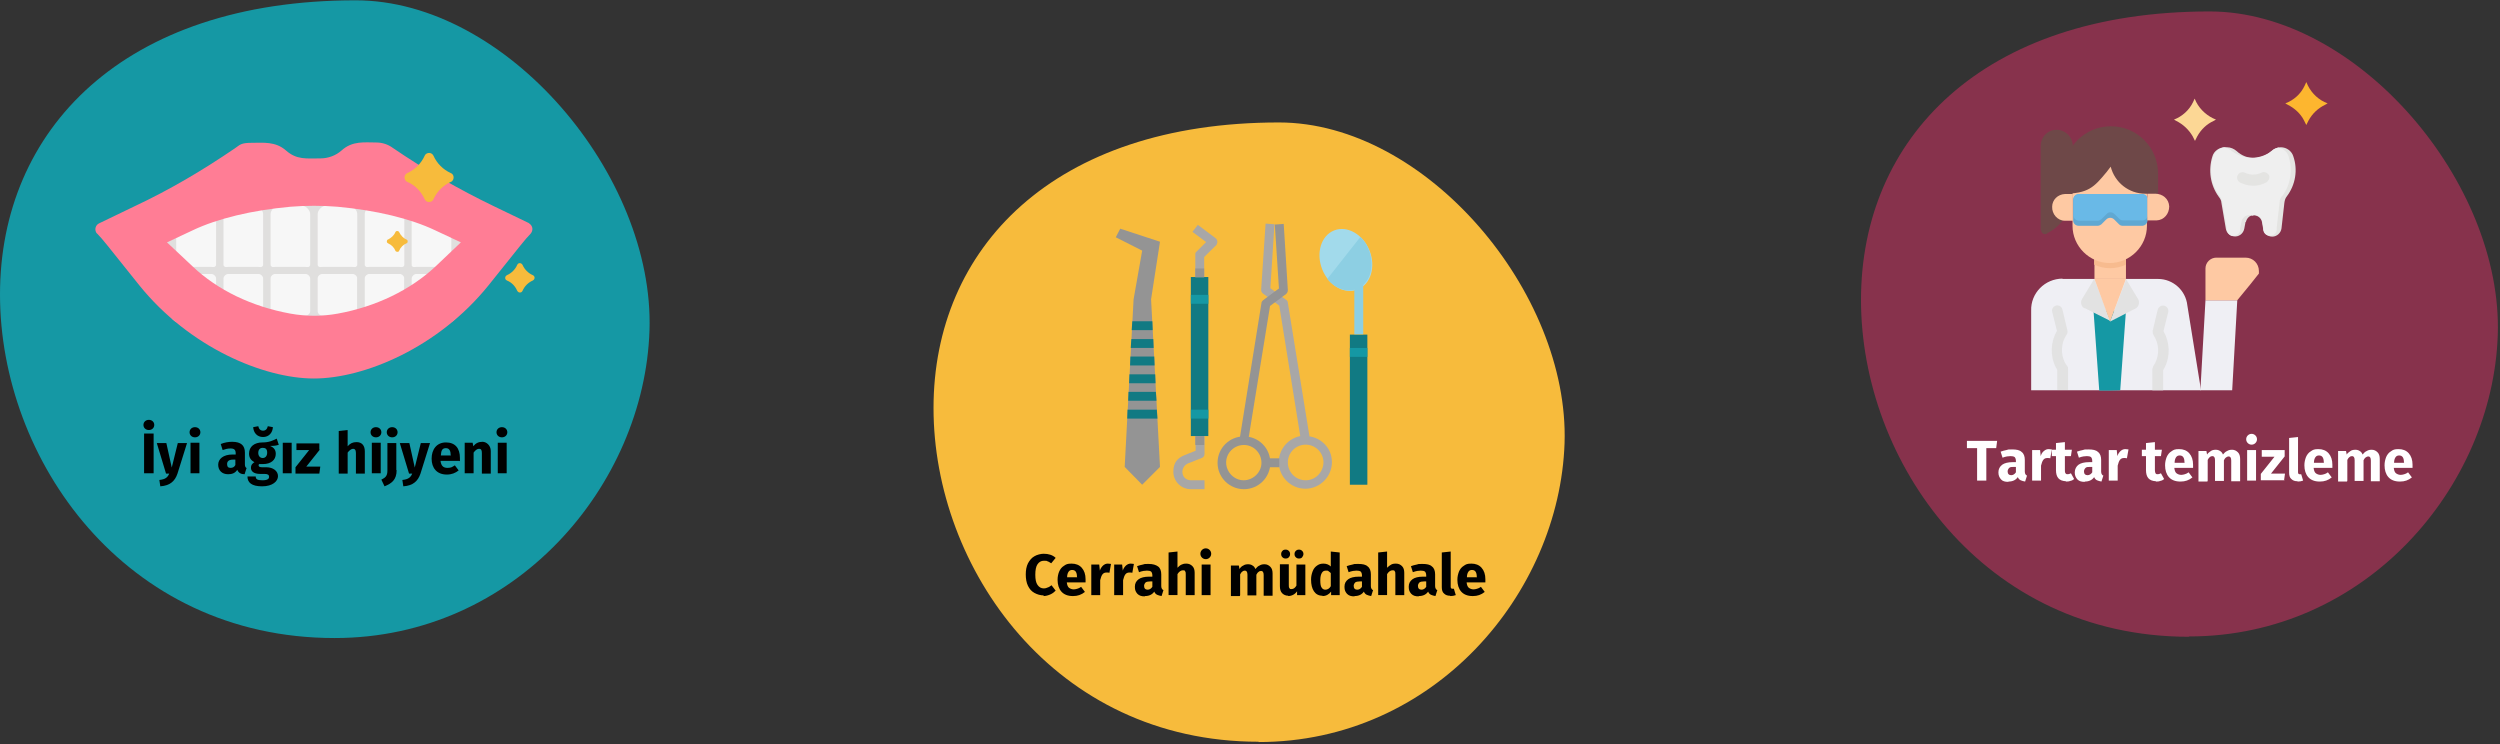 <?xml version="1.0" encoding="UTF-8"?>
<svg xmlns="http://www.w3.org/2000/svg" xmlns:xlink="http://www.w3.org/1999/xlink" id="Ebene_1" version="1.1" viewBox="0 0 786 234">
  <rect x="0" y="0" width="786" height="234" fill="#333333" stroke="none"/>
  <defs>
    <style>
      .st0 {
        fill: #fec9a3;
      }

      .st1 {
        fill: #e4e4e2;
      }

      .st2 {
        fill: #6e4848;
      }

      .st3 {
        fill: #fff;
      }

      .st4 {
        fill: #f7bb8f;
      }

      .st5 {
        fill: none;
      }

      .st6 {
        fill: #e2e2e2;
      }

      .st7 {
        fill: #a8a7a7;
      }

      .st8 {
        fill: #1598a4;
      }

      .st9 {
        fill: #fdb62f;
      }

      .st10 {
        fill: #8dcfe3;
      }

      .st11 {
        isolation: isolate;
      }

      .st12 {
        fill: #efeff4;
      }

      .st13 {
        fill: #117a83;
      }

      .st14 {
        fill: #60a8d2;
      }

      .st15 {
        fill: #efefef;
      }

      .st16 {
        fill: #a2daeb;
      }

      .st17 {
        fill: #ff7d95;
      }

      .st18 {
        fill: #fcd795;
      }

      .st19 {
        fill: #949494;
      }

      .st20 {
        fill: #f7bb3c;
      }

      .st21 {
        fill: #69b9e7;
      }

      .st22 {
        fill: #87324c;
      }

      .st23 {
        fill: #e0dfde;
      }

      .st24 {
        fill: #f7f7f7;
      }
    </style>
  </defs>
  <g id="Page-1">
    <g id="vorlage">
      <g id="zahnfleischentzueundung-behandlung-tr">
        <rect id="Rectangle" class="st5" x=".4" y=".1" width="785" height="233"></rect>
        <g id="Group">
          <path id="Oval-Copy-4" class="st20" d="M395.7,233.3c55.2,0,94.6-46.7,96.2-94,1.5-47.3-43.5-100.8-89.8-100.8-71,0-108.6,39.6-108.6,89.8s37.9,104.9,102.2,104.9Z"></path>
          <path id="Cerrahimüdahale" d="M328,187.4c.8,0,1.5-.2,2.2-.5.7-.3,1.2-.7,1.7-1.2h0l-1.3-1.7c-.4.3-.8.6-1.2.7-.4.2-.8.3-1.2.3-.9,0-1.5-.4-2-1.1s-.7-1.8-.7-3.2.2-2.6.7-3.3c.5-.7,1.1-1.1,2-1.1s.8,0,1.2.2c.4.1.7.4,1.1.6h0l1.4-1.7c-.5-.5-1.1-.8-1.7-1s-1.3-.3-2.1-.3-2.1.3-2.9.8c-.9.5-1.5,1.3-2,2.2-.5,1-.7,2.2-.7,3.5s.2,2.6.7,3.6c.5,1,1.1,1.7,2,2.2.9.5,1.9.8,3,.8ZM337.4,187.4c1.4,0,2.6-.4,3.7-1.3h0l-1.2-1.6c-.4.3-.8.5-1.2.6-.4.1-.7.2-1.1.2-.6,0-1.1-.2-1.5-.5-.4-.3-.6-.9-.7-1.7h5.9c0-.3,0-.6,0-1,0-1.5-.4-2.7-1.2-3.6s-1.9-1.3-3.2-1.3-1.7.2-2.4.7c-.7.4-1.2,1.1-1.5,1.8s-.5,1.6-.5,2.6c0,1.5.4,2.8,1.2,3.7.8.9,2,1.4,3.6,1.4ZM338.7,181.5h-3.2c0-.8.2-1.4.5-1.8s.7-.5,1.1-.5c1,0,1.5.7,1.5,2.2h0ZM345.9,187.1v-4.7c.2-.8.4-1.4.7-1.8.3-.4.7-.6,1.3-.6s.5,0,.9.1h0l.5-2.8c-.3,0-.6-.1-1-.1-.6,0-1,.2-1.5.6-.4.4-.8.9-1,1.6h0l-.2-1.9h-2.5v9.6h2.8ZM353.1,187.1v-4.7c.2-.8.4-1.4.7-1.8s.7-.6,1.3-.6.5,0,.9.1h0l.5-2.8c-.3,0-.6-.1-1-.1-.6,0-1,.2-1.5.6-.4.4-.8.9-1,1.6h0l-.2-1.9h-2.5v9.6h2.8ZM360,187.4c1.3,0,2.3-.5,2.9-1.4.2.5.5.8.9,1,.4.2.9.3,1.4.4h0l.6-1.9c-.2,0-.4-.2-.5-.4s-.2-.4-.2-.8h0v-3.7c0-1.1-.3-2-1-2.5s-1.6-.8-3-.8-1.1,0-1.8.2c-.6.1-1.2.3-1.8.5h0l.6,1.9c.5-.2.9-.3,1.4-.4.4,0,.8-.1,1.1-.1.6,0,1,.1,1.3.3.2.2.4.6.4,1.2h0v.4h-1c-1.5,0-2.6.3-3.3.8-.8.6-1.2,1.3-1.2,2.4s.3,1.6.8,2.2c.6.6,1.3.8,2.3.8ZM360.8,185.4c-.3,0-.6-.1-.8-.3-.2-.2-.3-.5-.3-.9s.2-.8.5-1.1c.3-.2.8-.3,1.4-.3h.7v1.7c-.4.6-.9.9-1.5.9ZM370.2,187.1v-6.6c.5-.8,1.1-1.2,1.7-1.2s.5,0,.7.3.2.5.2,1h0v6.5h2.8v-7c0-.9-.2-1.6-.7-2.1-.5-.5-1.1-.8-1.9-.8s-1,.1-1.5.3-.9.6-1.3,1h0v-5.1l-2.8.3v13.4h2.8ZM379.1,175.8c.5,0,.9-.2,1.2-.5s.5-.7.5-1.2-.2-.9-.5-1.2-.7-.5-1.2-.5-.9.2-1.2.5c-.3.3-.5.7-.5,1.2s.2.9.5,1.2c.3.3.7.5,1.2.5ZM380.6,187.1v-9.6h-2.8v9.6h2.8ZM389.9,187.1v-6.5c.2-.4.4-.7.7-.9.2-.2.5-.3.8-.3.5,0,.8.4.8,1.3h0v6.5h2.8v-6.5c.2-.4.4-.7.7-.9.2-.2.5-.3.8-.3.5,0,.8.4.8,1.3h0v6.5h2.8v-7c0-.9-.2-1.6-.7-2.1-.5-.5-1.1-.8-1.8-.8s-1.1.1-1.6.4c-.5.2-.9.6-1.3,1.1-.2-.5-.5-.9-.9-1.1-.4-.3-.9-.4-1.4-.4s-1.1.1-1.5.4c-.5.2-.9.6-1.2,1.1h0l-.2-1.1h-2.5v9.6h2.8ZM404.2,175.6c.4,0,.8-.1,1-.4.3-.3.4-.6.4-1s-.1-.7-.4-1c-.3-.3-.6-.4-1-.4s-.8.1-1,.4c-.3.3-.4.6-.4,1s.1.7.4,1c.3.3.6.4,1,.4ZM408.4,175.6c.4,0,.8-.1,1-.4s.4-.6.4-1-.1-.7-.4-1-.6-.4-1-.4-.7.1-1,.4c-.3.3-.4.6-.4,1s.1.7.4,1c.3.3.6.4,1,.4ZM404.9,187.4c1.2,0,2.2-.5,2.9-1.5h0v1.2h2.6v-9.6h-2.8v6.6c-.4.7-.9,1.1-1.5,1.1s-.5,0-.7-.3c-.2-.2-.2-.5-.2-1h0v-6.5h-2.8v6.9c0,.9.2,1.7.7,2.2s1.1.8,2,.8ZM415.8,187.4c1.1,0,2-.5,2.7-1.4h0v1.1h2.7v-13.4l-2.8-.3v4.7c-.6-.6-1.4-.9-2.3-.9s-1.4.2-2,.6c-.6.4-1.1,1-1.4,1.8-.3.8-.5,1.6-.5,2.6,0,1.6.3,2.8.9,3.7.6.9,1.5,1.4,2.7,1.4ZM416.7,185.4c-.5,0-.9-.2-1.2-.7-.3-.4-.4-1.2-.4-2.3s.2-1.8.5-2.3c.3-.5.7-.7,1.3-.7s.6,0,.8.2.5.3.7.6h0v4.1c-.4.7-1,1.1-1.7,1.1ZM425.9,187.4c1.3,0,2.3-.5,2.9-1.4.2.5.5.8.9,1,.4.2.9.3,1.4.4h0l.6-1.9c-.2,0-.4-.2-.5-.4-.1-.2-.2-.4-.2-.8h0v-3.7c0-1.1-.3-2-1-2.5-.6-.6-1.6-.8-3-.8s-1.1,0-1.8.2c-.6.1-1.2.3-1.8.5h0l.6,1.9c.5-.2.9-.3,1.4-.4.4,0,.8-.1,1.1-.1.6,0,1,.1,1.3.3.2.2.4.6.4,1.2h0v.4h-1c-1.5,0-2.6.3-3.3.8-.8.6-1.2,1.3-1.2,2.4s.3,1.6.8,2.2c.6.6,1.3.8,2.3.8ZM426.7,185.4c-.3,0-.6-.1-.8-.3-.2-.2-.3-.5-.3-.9s.2-.8.5-1.1c.3-.2.8-.3,1.4-.3h.7v1.7c-.4.6-.9.9-1.5.9ZM436.1,187.1v-6.6c.5-.8,1.1-1.2,1.7-1.2s.5,0,.7.3c.2.2.2.5.2,1h0v6.5h2.8v-7c0-.9-.2-1.6-.7-2.1s-1.1-.8-1.9-.8-1.1.1-1.5.3-.9.6-1.3,1h0v-5.1l-2.8.3v13.4h2.8ZM446.1,187.4c1.3,0,2.3-.5,2.9-1.4.2.5.5.8.9,1,.4.2.9.3,1.4.4h0l.6-1.9c-.2,0-.4-.2-.5-.4-.1-.2-.2-.4-.2-.8h0v-3.7c0-1.1-.3-2-1-2.5-.6-.6-1.6-.8-3-.8s-1.1,0-1.8.2c-.6.1-1.2.3-1.8.5h0l.6,1.9c.5-.2.9-.3,1.4-.4.4,0,.8-.1,1.1-.1.6,0,1,.1,1.3.3.2.2.4.6.4,1.2h0v.4h-1c-1.5,0-2.6.3-3.3.8-.8.6-1.2,1.3-1.2,2.4s.3,1.6.8,2.2c.6.6,1.3.8,2.3.8ZM446.9,185.4c-.3,0-.6-.1-.8-.3-.2-.2-.3-.5-.3-.9s.2-.8.5-1.1c.3-.2.8-.3,1.4-.3h.7v1.7c-.4.6-.9.9-1.5.9ZM456,187.4c.6,0,1.2-.1,1.7-.3h0l-.6-2c-.1,0-.3,0-.5,0-.3,0-.5-.2-.5-.6h0v-11.1l-2.8.3v10.9c0,.9.2,1.6.7,2,.5.5,1.1.7,1.9.7ZM463.1,187.4c1.4,0,2.6-.4,3.7-1.3h0l-1.2-1.6c-.4.3-.8.5-1.2.6s-.7.2-1.1.2c-.6,0-1.1-.2-1.5-.5-.4-.3-.6-.9-.7-1.7h5.9c0-.3,0-.6,0-1,0-1.5-.4-2.7-1.2-3.6s-1.9-1.3-3.2-1.3-1.7.2-2.4.7c-.7.4-1.2,1.1-1.5,1.8-.3.8-.5,1.6-.5,2.6,0,1.5.4,2.8,1.2,3.7s2,1.4,3.6,1.4ZM464.4,181.5h-3.2c0-.8.2-1.4.5-1.8s.7-.5,1.1-.5c1,0,1.5.7,1.5,2.2h0Z"></path>
        </g>
        <g id="Group1" data-name="Group">
          <path id="Oval-Copy-4-2" class="st22" d="M688.2,200.1c55.7,0,95.5-47.1,97.1-94.8,1.6-47.7-43.9-101.7-90.6-101.7-71.6,0-109.6,40-109.6,90.7s38.3,105.9,103.1,105.9Z"></path>
          <path id="Tartartemizleme" class="st3" d="M624.5,151.1v-10.2h3.1l.3-2.3h-9.5v2.3h3.2v10.2h3ZM631.5,151.4c1.3,0,2.3-.5,2.9-1.4.2.5.5.8.9,1,.4.2.9.3,1.4.4h0l.6-1.9c-.2,0-.4-.2-.5-.4-.1-.2-.2-.4-.2-.8h0v-3.7c0-1.1-.3-2-1-2.5-.6-.6-1.6-.8-3-.8s-1.1,0-1.8.2c-.6.1-1.2.3-1.8.5h0l.6,1.9c.5-.2.9-.3,1.4-.4.4,0,.8-.1,1.1-.1.6,0,1,.1,1.3.3.2.2.4.6.4,1.2h0v.4h-1c-1.5,0-2.6.3-3.3.8-.8.6-1.2,1.4-1.2,2.4s.3,1.6.8,2.2,1.3.8,2.3.8ZM632.3,149.4c-.3,0-.6-.1-.8-.3-.2-.2-.3-.5-.3-.9s.2-.8.5-1.1.8-.3,1.4-.3h.7v1.7c-.4.6-.9.9-1.5.9ZM641.7,151.1v-4.7c.2-.8.4-1.4.7-1.8.3-.4.7-.6,1.3-.6s.5,0,.9.1h0l.5-2.8c-.3,0-.6-.1-1-.1-.6,0-1,.2-1.5.6s-.8.9-1,1.6h0l-.2-1.9h-2.5v9.6h2.8ZM649.5,151.4c.5,0,.9,0,1.4-.2.5-.1.9-.3,1.2-.6h0l-1-1.8c-.4.2-.7.3-1,.3s-.5,0-.7-.3-.2-.5-.2-1h0v-4.4h1.9l.3-2h-2.2v-2.4l-2.8.3v2.1h-1.3v2h1.3v4.4c0,2.3,1,3.4,3.1,3.5ZM655.5,151.4c1.3,0,2.3-.5,2.9-1.4.2.5.5.8.9,1,.4.2.9.3,1.4.4h0l.6-1.9c-.2,0-.4-.2-.5-.4-.1-.2-.2-.4-.2-.8h0v-3.7c0-1.1-.3-2-1-2.5-.6-.6-1.6-.8-3-.8s-1.1,0-1.8.2c-.6.1-1.2.3-1.8.5h0l.6,1.9c.5-.2.9-.3,1.4-.4.4,0,.8-.1,1.1-.1.6,0,1,.1,1.3.3.2.2.4.6.4,1.2h0v.4h-1c-1.5,0-2.6.3-3.3.8s-1.2,1.4-1.2,2.4.3,1.6.8,2.2c.6.6,1.3.8,2.3.8ZM656.3,149.4c-.3,0-.6-.1-.8-.3-.2-.2-.3-.5-.3-.9s.2-.8.5-1.1.8-.3,1.4-.3h.7v1.7c-.4.6-.9.9-1.5.9ZM665.8,151.1v-4.7c.2-.8.4-1.4.7-1.8.3-.4.7-.6,1.3-.6s.5,0,.9.1h0l.5-2.8c-.3,0-.6-.1-1-.1-.6,0-1,.2-1.5.6-.4.4-.8.9-1,1.6h0l-.2-1.9h-2.5v9.6h2.8ZM677.8,151.4c.5,0,.9,0,1.4-.2.5-.1.9-.3,1.2-.6h0l-1-1.8c-.4.2-.7.3-1,.3s-.5,0-.7-.3c-.1-.2-.2-.5-.2-1h0v-4.4h1.9l.3-2h-2.2v-2.4l-2.8.3v2.1h-1.3v2h1.3v4.4c0,2.3,1,3.4,3.1,3.5ZM685.6,151.4c1.4,0,2.6-.4,3.7-1.3h0l-1.2-1.6c-.4.3-.8.5-1.2.6-.4.1-.7.2-1.1.2-.6,0-1.1-.2-1.5-.5s-.6-.9-.7-1.7h5.9c0-.3,0-.6,0-1,0-1.5-.4-2.7-1.2-3.6-.8-.9-1.9-1.3-3.2-1.3s-1.7.2-2.4.7c-.7.4-1.2,1.1-1.5,1.8-.3.8-.5,1.6-.5,2.6,0,1.5.4,2.8,1.2,3.7.8.9,2,1.4,3.6,1.4ZM686.9,145.5h-3.2c0-.8.2-1.4.5-1.8.3-.4.7-.5,1.1-.5,1,0,1.5.7,1.5,2.2h0ZM694.1,151.1v-6.5c.2-.4.4-.7.7-.9.2-.2.5-.3.8-.3.5,0,.8.4.8,1.3h0v6.5h2.8v-6.5c.2-.4.4-.7.7-.9s.5-.3.8-.3c.5,0,.8.4.8,1.3h0v6.5h2.8v-7c0-.9-.2-1.6-.7-2.1s-1.1-.8-1.8-.8-1.1.1-1.6.4c-.5.2-.9.6-1.3,1.1-.2-.5-.5-.9-.9-1.1-.4-.3-.9-.4-1.4-.4s-1.1.1-1.5.4-.9.6-1.2,1.1h0l-.2-1.1h-2.5v9.6h2.8ZM707.9,139.8c.5,0,.9-.2,1.2-.5s.5-.7.5-1.2-.2-.9-.5-1.2-.7-.5-1.2-.5-.9.2-1.2.5c-.3.3-.5.7-.5,1.2s.2.9.5,1.2c.3.3.7.5,1.2.5ZM709.3,151.1v-9.6h-2.8v9.6h2.8ZM718.1,151.1l.3-2.2h-4.4l4.3-5.4v-2h-7.2v2.1h4l-4.3,5.4v2h7.5ZM722.4,151.4c.6,0,1.2-.1,1.7-.3h0l-.6-2c-.1,0-.3,0-.5,0-.3,0-.5-.2-.5-.6h0v-11.1l-2.8.3v10.9c0,.9.2,1.6.7,2,.5.5,1.1.7,1.9.7ZM729.4,151.4c1.4,0,2.6-.4,3.7-1.3h0l-1.2-1.6c-.4.3-.8.5-1.2.6-.4.1-.7.2-1.1.2-.6,0-1.1-.2-1.5-.5s-.6-.9-.7-1.7h5.9c0-.3,0-.6,0-1,0-1.5-.4-2.7-1.2-3.6-.8-.9-1.9-1.3-3.2-1.3s-1.7.2-2.4.7c-.7.4-1.2,1.1-1.5,1.8-.3.8-.5,1.6-.5,2.6,0,1.5.4,2.8,1.2,3.7s2,1.4,3.6,1.4ZM730.7,145.5h-3.2c0-.8.2-1.4.5-1.8s.7-.5,1.1-.5c1,0,1.5.7,1.5,2.2h0ZM738,151.1v-6.5c.2-.4.4-.7.7-.9.2-.2.5-.3.8-.3.5,0,.8.4.8,1.3h0v6.5h2.8v-6.5c.2-.4.4-.7.7-.9s.5-.3.8-.3c.5,0,.8.4.8,1.3h0v6.5h2.8v-7c0-.9-.2-1.6-.7-2.1-.5-.5-1.1-.8-1.8-.8s-1.1.1-1.6.4c-.5.2-.9.6-1.3,1.1-.2-.5-.5-.9-.9-1.1-.4-.3-.9-.4-1.4-.4s-1.1.1-1.5.4-.9.6-1.2,1.1h0l-.2-1.1h-2.5v9.6h2.8ZM754.6,151.4c1.4,0,2.6-.4,3.7-1.3h0l-1.2-1.6c-.4.3-.8.5-1.2.6-.4.1-.7.2-1.1.2-.6,0-1.1-.2-1.5-.5s-.6-.9-.7-1.7h5.9c0-.3,0-.6,0-1,0-1.5-.4-2.7-1.2-3.6-.8-.9-1.9-1.3-3.2-1.3s-1.7.2-2.4.7c-.7.4-1.2,1.1-1.5,1.8-.3.8-.5,1.6-.5,2.6,0,1.5.4,2.8,1.2,3.7.8.9,2,1.4,3.6,1.4ZM755.9,145.5h-3.2c0-.8.2-1.4.5-1.8.3-.4.7-.5,1.1-.5,1,0,1.5.7,1.5,2.2h0Z"></path>
        </g>
        <g id="Group2" data-name="Group">
          <path id="Oval-Copy-4-4" class="st8" d="M105.2,200.6c56.9,0,97.4-48.1,99-96.7C205.8,55.2,159.4.1,111.8.1,38.7.1,0,40.9,0,92.6s39,108,105.2,108Z"></path>
          <g id="_İyi-ağız-hijyeni" data-name="İyi-ağız-hijyeni">
            <g class="st11">
              <g class="st11">
                <path d="M48.5,133.6c0,.9-.7,1.6-1.7,1.6s-1.7-.7-1.7-1.6.7-1.6,1.7-1.6,1.7.7,1.7,1.6ZM48.3,148.8h-3v-12.5h3v12.5Z"></path>
                <path d="M55.8,148.9c-.8,2.4-2.4,3.8-5.4,4l-.3-2c1.9-.2,2.6-.8,3.1-2h-1l-2.9-9.6h3l1.7,7.7,1.9-7.7h2.9l-3,9.6Z"></path>
                <path d="M63,135.9c0,.9-.7,1.6-1.7,1.6s-1.7-.7-1.7-1.6.7-1.6,1.7-1.6,1.7.7,1.7,1.6ZM62.7,148.8h-2.8v-9.6h2.8v9.6Z"></path>
                <path d="M77.5,147.2l-.6,1.9c-1.1,0-1.9-.4-2.3-1.4-.7,1.1-1.7,1.4-2.9,1.4-1.9,0-3.1-1.2-3.1-3s1.6-3.2,4.5-3.2h1v-.4c0-1.1-.5-1.5-1.6-1.5s-1.5.2-2.5.5l-.6-1.9c1.2-.5,2.5-.7,3.6-.7,2.8,0,4,1.2,4,3.4v3.7c0,.7.2,1,.6,1.2ZM74,146.2v-1.7h-.7c-1.3,0-1.9.5-1.9,1.4s.4,1.2,1.1,1.2,1.2-.3,1.5-.9Z"></path>
                <path d="M87.7,139.8c-.7.3-1.5.4-2.8.4,1.2.5,1.8,1.2,1.8,2.5,0,1.9-1.5,3.2-4,3.2s-.8,0-1.1-.1c-.2.1-.3.3-.3.5s.1.6,1,.6h1.4c2.2,0,3.7,1.2,3.7,2.8s-1.7,3.2-5,3.2-4.6-1.2-4.6-3.1h2.6c0,.8.4,1.2,2.1,1.2s2.1-.5,2.1-1.1-.4-.9-1.4-.9h-1.4c-2.1,0-2.9-.9-2.9-1.9s.5-1.4,1.1-1.8c-1.2-.6-1.7-1.5-1.7-2.7,0-2.2,1.7-3.5,4.2-3.5,2.1,0,3.3-.6,4.5-1.2l.7,2.1ZM79.6,134.3l1.6-.3c.2.9.7,1.4,1.5,1.4s1.3-.5,1.5-1.4l1.6.3c-.1,1.7-1.2,3.1-3.1,3.1s-3-1.4-3.1-3.1ZM81.2,142.4c0,1,.6,1.6,1.4,1.6s1.4-.6,1.4-1.7-.5-1.5-1.4-1.5-1.4.6-1.4,1.6Z"></path>
                <path d="M91.7,148.8h-2.8v-9.6h2.8v9.6Z"></path>
                <path d="M100.6,141.3l-4.3,5.4h4.4l-.3,2.2h-7.5v-2l4.3-5.4h-4v-2.1h7.2v2Z"></path>
                <path d="M114.7,141.9v7h-2.8v-6.5c0-1-.4-1.3-.9-1.3s-1.2.5-1.7,1.2v6.6h-2.8v-13.4l2.8-.3v5.1c.8-.9,1.6-1.3,2.8-1.3,1.7,0,2.6,1.1,2.6,2.9Z"></path>
                <path d="M119.9,135.9c0,.9-.7,1.6-1.7,1.6s-1.7-.7-1.7-1.6.7-1.6,1.7-1.6,1.7.7,1.7,1.6ZM119.7,148.8h-2.8v-9.6h2.8v9.6Z"></path>
                <path d="M124.7,147.8c0,3.1-1.6,4.2-3.8,5.1l-1-2.1c1.2-.6,1.9-1.1,1.9-2.8v-8.7h2.8v8.5ZM125,135.9c0,.9-.7,1.6-1.7,1.6s-1.7-.7-1.7-1.6.7-1.6,1.7-1.6,1.7.7,1.7,1.6Z"></path>
                <path d="M132.2,148.9c-.8,2.4-2.4,3.8-5.4,4l-.3-2c1.9-.2,2.6-.8,3.1-2h-1l-2.9-9.6h3l1.7,7.7,1.9-7.7h2.9l-3,9.6Z"></path>
                <path d="M144.4,144.9h-5.9c.2,1.7,1,2.2,2.2,2.2s1.5-.3,2.3-.8l1.2,1.6c-1,.8-2.2,1.3-3.7,1.3-3.2,0-4.8-2.1-4.8-5s1.6-5.1,4.5-5.1,4.4,1.8,4.4,4.9,0,.7,0,1ZM141.7,143.1c0-1.3-.4-2.2-1.5-2.2s-1.5.6-1.6,2.3h3.2Z"></path>
                <path d="M154.3,141.9v7h-2.8v-6.5c0-1-.3-1.3-.9-1.3s-1.2.5-1.7,1.2v6.5h-2.8v-9.6h2.5l.2,1.1c.8-1,1.7-1.4,2.9-1.4s2.6,1.1,2.6,2.9Z"></path>
                <path d="M159.5,135.9c0,.9-.7,1.6-1.7,1.6s-1.7-.7-1.7-1.6.7-1.6,1.7-1.6,1.7.7,1.7,1.6ZM159.3,148.8h-2.8v-9.6h2.8v9.6Z"></path>
              </g>
            </g>
          </g>
        </g>
        <g id="Group3" data-name="Group">
          <g>
            <g>
              <path id="Path" class="st24" d="M66.3,100.5h-9.2c-1.6,0-2.8-1.3-2.8-2.8h0v-9.9c0-1.6,1.3-2.8,2.8-2.8h9.2c1.6,0,2.8,1.3,2.8,2.8h0v9.8c0,1.6-1.2,2.9-2.8,2.9h0Z"></path>
              <path id="Path1" data-name="Path" class="st24" d="M81.1,100.5h-9.2c-1.6,0-2.8-1.3-2.8-2.8h0v-9.9c0-1.5,1.3-2.8,2.8-2.8h9.2c1.6,0,2.8,1.2,2.8,2.8h0v9.8c0,1.6-1.2,2.9-2.8,2.9h0Z"></path>
              <path id="Path2" data-name="Path" class="st24" d="M95.9,100.5h-9.2c-1.6,0-2.8-1.2-2.8-2.8h0v-9.9c0-1.6,1.3-2.8,2.8-2.8h9.2c1.5,0,2.8,1.3,2.8,2.8v9.8c0,1.6-1.2,2.9-2.8,2.9h0Z"></path>
              <path id="Path3" data-name="Path" class="st24" d="M110.7,100.5h-9.2c-1.6,0-2.8-1.3-2.8-2.8h0v-9.9c0-1.6,1.3-2.8,2.8-2.8h9.2c1.6,0,2.8,1.3,2.8,2.8h0v9.8c0,1.6-1.3,2.9-2.8,2.9h0Z"></path>
              <path id="Path4" data-name="Path" class="st24" d="M125.4,100.5h-9.2c-1.6,0-2.8-1.3-2.8-2.8h0v-9.9c0-1.6,1.3-2.8,2.8-2.8h9.2c1.6,0,2.8,1.3,2.8,2.8h0v9.8c0,1.6-1.2,2.9-2.8,2.9q0,0,0,0h0Z"></path>
              <path id="Path5" data-name="Path" class="st24" d="M140.2,100.5h-9.2c-1.6,0-2.8-1.3-2.8-2.8h0v-9.9c0-1.6,1.3-2.8,2.8-2.8h9.2c1.6,0,2.8,1.3,2.8,2.8h0v9.8c0,1.6-1.2,2.9-2.8,2.9h0Z"></path>
              <path id="Path6" data-name="Path" class="st24" d="M67,85h-10.6c-1.2,0-2.1-.9-2.1-2.1h0v-15.2c0-2.3,1.9-4.2,4.2-4.2h6.4c2.3,0,4.2,1.9,4.2,4.2h0v15.3c0,1.1-.9,2-2.1,2h0Z"></path>
              <path id="Path7" data-name="Path" class="st24" d="M81.8,85h-10.6c-1.2,0-2.1-.9-2.1-2.1h0v-15.2c0-2.3,1.9-4.2,4.2-4.2h6.4c2.3,0,4.2,1.9,4.2,4.2h0v15.3c0,1.1-.9,2-2.1,2h0Z"></path>
              <path id="Path8" data-name="Path" class="st24" d="M96.6,85h-10.6c-1.2,0-2.1-.9-2.1-2.1h0v-15.2c0-2.3,1.9-4.2,4.2-4.2h6.4c2.3,0,4.2,1.9,4.2,4.2h0v15.3c0,1.1-1,2-2.1,2Z"></path>
              <path id="Path9" data-name="Path" class="st24" d="M111.4,85h-10.6c-1.2,0-2.1-.9-2.1-2.1h0v-15.2c0-2.3,1.9-4.2,4.2-4.2h6.4c2.3,0,4.2,1.9,4.2,4.2h0v15.3c0,1.1-.9,2-2.1,2h0Z"></path>
              <path id="Path10" data-name="Path" class="st24" d="M126.2,85h-10.6c-1.2,0-2.1-.9-2.1-2.1h0v-15.2c0-2.3,1.9-4.2,4.2-4.2h6.4c2.3,0,4.2,1.9,4.2,4.2h0v15.3c0,1.1-1,2-2.1,2Z"></path>
              <path id="Path11" data-name="Path" class="st24" d="M141,85h-10.6c-1.2,0-2.1-.9-2.1-2.1h0v-15.2c0-2.3,1.9-4.2,4.2-4.2h6.5c2.3,0,4.2,1.9,4.2,4.2h0v15.3c0,1.1-1,2-2.2,2h0Z"></path>
              <path id="Shape" class="st23" d="M66.3,101.6h-9.2c-2.2,0-3.9-1.8-3.9-3.9v-9.9c0-2.2,1.8-3.9,3.9-3.9h9.2c2.2,0,3.9,1.8,3.9,3.9v9.8c0,2.2-1.7,4-3.9,4h0ZM57.1,86.1c-.9,0-1.7.7-1.7,1.7v9.8c0,.9.8,1.7,1.7,1.7h9.2c.9,0,1.7-.8,1.7-1.7v-9.8c0-.9-.8-1.7-1.7-1.7h-9.2Z"></path>
              <path id="Shape1" data-name="Shape" class="st23" d="M81.1,101.6h-9.2c-2.2,0-3.9-1.8-3.9-3.9v-9.9c0-2.1,1.8-3.9,3.9-3.9h9.2c2.2,0,3.9,1.7,3.9,3.9v9.8c0,2.2-1.7,4-3.9,4h0ZM71.9,86.1c-.9,0-1.7.8-1.7,1.7v9.8c0,.9.7,1.7,1.7,1.7h9.2c.9,0,1.7-.8,1.7-1.7v-9.8c0-.9-.8-1.7-1.7-1.7h-9.2Z"></path>
              <path id="Shape2" data-name="Shape" class="st23" d="M95.9,101.6h-9.2c-2.2,0-3.9-1.8-3.9-3.9v-9.9c0-2.2,1.8-3.9,3.9-3.9h9.2c2.2,0,3.9,1.8,3.9,3.9v9.8c0,2.2-1.7,4-3.9,4ZM86.7,86.1c-.9,0-1.7.7-1.7,1.7v9.8c0,.9.8,1.7,1.7,1.7h9.2c.9,0,1.7-.8,1.7-1.7v-9.8c0-.9-.8-1.7-1.7-1.7h-9.2Z"></path>
              <path id="Shape3" data-name="Shape" class="st23" d="M110.7,101.6h-9.2c-2.2,0-3.9-1.8-3.9-3.9v-9.9c0-2.2,1.8-3.9,3.9-3.9h9.2c2.2,0,3.9,1.8,3.9,3.9v9.8c0,2.2-1.7,4-3.9,4h0ZM101.5,86.1c-.9,0-1.7.7-1.7,1.7v9.8c0,.9.8,1.7,1.7,1.7h9.2c.9,0,1.7-.8,1.7-1.7v-9.8c0-.9-.8-1.7-1.7-1.7h-9.2Z"></path>
              <path id="Shape4" data-name="Shape" class="st23" d="M125.4,101.6h-9.2c-2.2,0-3.9-1.8-3.9-3.9v-9.9c0-2.2,1.8-3.9,3.9-3.9h9.2c2.2,0,3.9,1.8,3.9,3.9v9.8c.1,2.2-1.7,4-3.9,4h0ZM116.3,86.1c-.9,0-1.7.7-1.7,1.7v9.8c0,.9.8,1.7,1.7,1.7h9.2c.9,0,1.7-.8,1.7-1.7v-9.8c0-.9-.8-1.7-1.7-1.7h-9.2Z"></path>
              <path id="Shape5" data-name="Shape" class="st23" d="M140.2,101.6h-9.2c-2.2,0-3.9-1.8-3.9-3.9v-9.9c0-2.2,1.8-3.9,3.9-3.9h9.2c2.2,0,3.9,1.8,3.9,3.9v9.8c0,2.2-1.7,4-3.9,4,0,0,0,0,0,0ZM131.1,86.1c-.9,0-1.7.7-1.7,1.7v9.8c0,.9.8,1.7,1.7,1.7h9.2c.9,0,1.7-.8,1.7-1.7v-9.8c0-.9-.8-1.7-1.7-1.7h-9.2Z"></path>
              <path id="Shape6" data-name="Shape" class="st23" d="M67,86.1h-10.6c-1.8,0-3.2-1.4-3.2-3.2l-2.1-15.1c0-2.9,4.4-5.4,7.4-5.4h6.4c2.9,0,5.3,2.4,5.3,5.3v15.2c0,1.8-1.4,3.2-3.2,3.2h0ZM58.5,64.6c-1.7,0-3.1,1.4-3.1,3.1v15.3c0,.6.4,1,1,1h10.6c.6,0,1-.4,1-1v-15.3c0-1.7-1.4-3.1-3.1-3.1h-6.4Z"></path>
              <path id="Shape7" data-name="Shape" class="st23" d="M81.8,86.1h-10.6c-1.8,0-3.2-1.4-3.2-3.2v-15.2c0-2.9,2.4-5.3,5.3-5.3h6.4c2.9,0,5.3,2.4,5.3,5.3v15.3c0,1.7-1.4,3.1-3.2,3.1h0ZM73.3,64.6c-1.7,0-3.1,1.4-3.1,3.1v15.3c0,.6.4,1,1,1h10.6c.6,0,1-.4,1-1v-15.3c0-1.7-1.4-3.1-3.1-3.1h-6.4Z"></path>
              <path id="Shape8" data-name="Shape" class="st23" d="M96.6,86.1h-10.6c-1.8,0-3.2-1.4-3.2-3.2v-15.2c0-2.9,2.4-5.3,5.3-5.3h6.4c2.9,0,5.3,2.4,5.3,5.3v15.3c0,1.7-1.4,3.1-3.2,3.1ZM88.1,64.6c-1.7,0-3.1,1.4-3.1,3.1v15.3c0,.6.4,1,1,1h10.6c.6,0,1-.4,1-1v-15.3c0-1.7-1.4-3.1-3.1-3.1h-6.4Z"></path>
              <path id="Shape9" data-name="Shape" class="st23" d="M111.4,86.1h-10.6c-1.8,0-3.2-1.4-3.2-3.2v-15.2c0-2.9,2.4-5.3,5.3-5.3h6.4c2.9,0,5.3,2.4,5.3,5.3v15.3c0,1.7-1.5,3.1-3.2,3.1ZM102.9,64.6c-1.7,0-3.1,1.4-3.1,3.1v15.3c0,.6.4,1,1,1h10.6c.6,0,1-.4,1-1v-15.3c0-1.7-1.4-3.1-3.1-3.1h-6.4Z"></path>
              <path id="Shape10" data-name="Shape" class="st23" d="M126.2,86.1h-10.6c-1.8,0-3.2-1.4-3.2-3.2v-15.2c0-2.9,2.4-5.3,5.3-5.3h6.4c2.9,0,5.3,2.4,5.3,5.3v15.3c0,1.7-1.5,3.1-3.2,3.1h0ZM117.7,64.6c-1.7,0-3.1,1.4-3.1,3.1v15.3c0,.6.4,1,1,1h10.6c.6,0,1-.4,1-1v-15.3c0-1.7-1.4-3.1-3.1-3.1h-6.4Z"></path>
              <path id="Shape11" data-name="Shape" class="st23" d="M141,86.1h-10.6c-1.8,0-3.2-1.4-3.2-3.2v-15.2c0-2.9,2.4-5.3,5.3-5.3h6.5c2.9,0,7.5,2.6,7.5,5.5l-2.2,15c0,1.7-1.5,3.2-3.3,3.2h0ZM132.4,64.6c-1.7,0-3.1,1.4-3.1,3.1v15.3c0,.6.4,1,1,1h10.6c.6,0,1-.4,1-1v-15.3c0-1.7-1.4-3.1-3.1-3.1h-6.4Z"></path>
            </g>
            <path id="Shape12" data-name="Shape" class="st17" d="M89.9,47.3c-3.3-2.9-7.2-2.4-10.7-2.4s-3.7.6-5.3,1.7h0c-10.1,6.9-20.6,13.1-31.7,18.3l-11,5.3c-1.1.5-1.5,1.8-1,2.8.1.2.2.4.4.5,2.1,2.2,2.2,2.5,13.2,16.2,15.7,19.5,39.1,29.3,54.9,29.3s39.1-9.7,54.9-29.3c11-13.7,11.1-14,13.2-16.2.8-.9.8-2.2-.1-3-.2-.1-.3-.3-.5-.4l-11-5.3c-11-5.3-21.6-11.4-31.7-18.3h0c-1.5-1.1-3.3-1.7-5.2-1.7-3.6,0-7.5-.6-10.9,2.5-1.8,1.6-4.2,2.5-6.7,2.5-4.4,0-7.4.5-10.8-2.5h0ZM136.9,83.8c-7.8,7.3-18.6,12.6-30.7,14.8-4.9.9-9.9.9-14.9,0-12.1-2.2-22.9-7.4-30.7-14.8l-8.1-7.6h0l8.1-3.8c7.8-3.7,18.6-6.3,30.7-7.4,2.4-.2,4.9-.3,7.4-.3s5,.1,7.4.3c12.1,1.1,22.9,3.7,30.7,7.4l8.1,3.8h0l-8,7.6Z"></path>
          </g>
          <path id="Path12" data-name="Path" class="st20" d="M128.1,57.2h0c-.8-.3-1.1-1.3-.8-2,.2-.4.4-.6.8-.8h0c2.4-1.1,4.3-3,5.4-5.4h0c.3-.8,1.3-1.1,2-.8.4.2.6.4.8.8h0c1.1,2.4,3,4.3,5.4,5.4h0c.8.3,1.1,1.2.8,2-.2.4-.4.7-.8.8h0c-2.4,1.1-4.3,3-5.4,5.4h0c-.3.8-1.3,1.1-2,.8-.4-.2-.6-.4-.8-.8h0c-1.1-2.4-3-4.4-5.4-5.4Z"></path>
          <path id="Path13" data-name="Path" class="st20" d="M122,76.5h0c-.3-.1-.5-.5-.3-.9,0-.2.2-.3.3-.3h0c1-.5,1.9-1.3,2.3-2.3h0c.1-.3.5-.5.9-.3.2.1.3.2.3.3h0c.5,1,1.3,1.9,2.3,2.3h0c.3.1.5.5.3.9,0,.2-.2.3-.3.3h0c-1,.4-1.9,1.3-2.3,2.3h0c0,.3-.5.5-.9.3-.2-.1-.3-.2-.3-.3h0c-.4-1-1.2-1.8-2.3-2.3Z"></path>
          <path id="Path14" data-name="Path" class="st20" d="M159.4,88.2h0c-.5-.2-.7-.7-.5-1.2.1-.2.3-.4.5-.5h0c1.4-.6,2.6-1.8,3.2-3.2h0c.2-.5.7-.7,1.2-.5.2.1.4.3.5.5h0c.6,1.4,1.8,2.6,3.2,3.2h0c.5.2.7.7.5,1.2-.1.2-.3.4-.5.5h0c-1.4.6-2.6,1.8-3.2,3.2h0c-.2.5-.7.7-1.2.5-.2-.1-.4-.3-.5-.5h0c-.6-1.4-1.7-2.6-3.2-3.2Z"></path>
        </g>
        <g id="Group4" data-name="Group">
          <polygon id="Path15" data-name="Path" class="st19" points="364.7 76 352.2 71.9 350.8 74.6 359.1 78.8 356.4 94.1 353.6 146.8 359.1 152.4 364.7 146.8 361.9 94.1 364.7 76"></polygon>
          <g id="Path16" data-name="Path">
            <polygon class="st13" points="362.3 101 356 101 355.8 103.8 362.4 103.8 362.3 101"></polygon>
            <polygon class="st13" points="362.6 106.6 355.7 106.6 355.5 109.4 362.7 109.4 362.6 106.6"></polygon>
            <polygon class="st13" points="362.9 112.1 355.4 112.1 355.3 114.9 363 114.9 362.9 112.1"></polygon>
            <polygon class="st13" points="355.1 117.7 355 120.5 363.3 120.5 363.2 117.7 355.1 117.7"></polygon>
            <polygon class="st13" points="354.7 126 363.6 126 363.4 123.2 354.8 123.2 354.7 126"></polygon>
            <polygon class="st13" points="354.4 131.6 363.9 131.6 363.7 128.8 354.5 128.8 354.4 131.6"></polygon>
          </g>
          <rect id="Rectangle1" data-name="Rectangle" class="st13" x="374.4" y="87.1" width="5.5" height="50"></rect>
          <g id="Path17" data-name="Path">
            <path class="st7" d="M378.6,87.1h-2.8v-7c0-.4,0-.7.4-1l3-3-4.3-3.2,1.7-2.2,5.6,4.2c.6.5.7,1.3.3,1.9h0v.2c-.1,0-3.9,3.8-3.9,3.8v6.3h0Z"></path>
            <path class="st7" d="M378.6,153.8h-4.2c-3.1,0-5.5-2.5-5.5-5.5s1.4-4.3,3.5-5.2l3.5-1.4v-4.6h2.8v5.6c0,.6-.3,1.1-.9,1.3l-4.3,1.7c-1.4.6-2.1,2.2-1.6,3.6.4,1.1,1.4,1.7,2.6,1.7h4.2v2.8h-.1Z"></path>
          </g>
          <g id="Rectangle2" data-name="Rectangle">
            <rect class="st8" x="374.4" y="92.7" width="5.5" height="2.8"></rect>
            <rect class="st8" x="374.4" y="128.8" width="5.5" height="2.8"></rect>
          </g>
          <ellipse id="Oval" class="st16" cx="423.1" cy="81.6" rx="8" ry="10" transform="translate(0 163.1) rotate(-21.8)"></ellipse>
          <rect id="Rectangle3" data-name="Rectangle" class="st13" x="424.4" y="105.2" width="5.5" height="47.2"></rect>
          <rect id="Rectangle4" data-name="Rectangle" class="st10" x="425.8" y="87.1" width="2.8" height="18"></rect>
          <rect id="Rectangle5" data-name="Rectangle" class="st8" x="424.4" y="109.4" width="5.5" height="2.8"></rect>
          <g>
            <path id="Path18" data-name="Path" class="st10" d="M427.7,74.5l-10.4,13.2c2.7,3.3,6.7,4.6,10,2.8,3.9-2.1,5.1-7.8,2.7-12.8-.5-1.2-1.3-2.2-2.3-3.2Z"></path>
            <path id="Shape13" data-name="Shape" class="st7" d="M411.7,137.2l-6.8-42c0-.4-.2-.7-.5-.9l-5-3.7,1.3-20.1-2.8-.2-1.4,20.8c0,.5.2.9.6,1.2l5.1,3.8,6.6,41c-4.5.9-7.5,5.3-6.6,9.8.9,4.5,5.3,7.5,9.8,6.6,4.5-.9,7.5-5.3,6.6-9.8-.6-3.3-3.4-6-6.9-6.5h0ZM410.5,151c-3.1,0-5.6-2.5-5.6-5.6s2.5-5.6,5.6-5.6,5.6,2.5,5.6,5.6h0c-.1,3.1-2.5,5.6-5.6,5.6h0Z"></path>
          </g>
          <g>
            <path id="Shape14" data-name="Shape" class="st19" d="M391.1,153.8c-4.6,0-8.3-3.7-8.3-8.3s3.7-8.3,8.3-8.3,8.3,3.7,8.3,8.3-3.7,8.3-8.3,8.3h0ZM391.1,139.9c-3.1,0-5.6,2.5-5.6,5.5s2.5,5.6,5.5,5.6,5.6-2.5,5.6-5.5h0c0-3.1-2.5-5.6-5.5-5.6Z"></path>
            <path id="Path19" data-name="Path" class="st19" d="M392.4,138.7l-2.7-.4,6.9-43c0-.4.3-.7.5-.9l5-3.7-1.3-20.1,2.8-.2,1.3,20.8c0,.5-.2.9-.5,1.2l-5.1,3.8-6.9,42.5Z"></path>
            <rect id="Rectangle6" data-name="Rectangle" class="st19" x="398" y="144.1" width="4.2" height="2.8"></rect>
          </g>
          <g id="Rectangle7" data-name="Rectangle">
            <rect class="st19" x="375.8" y="84.4" width="2.8" height="2.8"></rect>
            <rect class="st19" x="375.8" y="137.1" width="2.8" height="2.8"></rect>
          </g>
        </g>
        <g id="Path20" data-name="Path">
          <path class="st12" d="M648.4,87.7h30.1c4.7,0,8.7,3.6,9.2,8.3l4.3,26.7h-53.4v-25c-.2-5.5,4.3-10.1,9.9-10.1,0,0,0,0,0,0Z"></path>
          <polygon class="st0" points="668.4 87.7 658.5 87.7 658.5 79.3 668.4 79.3 668.4 87.7"></polygon>
          <path class="st4" d="M658.4,83.2c3.2,1.5,6.8,1.5,10,0v-2.3h-10v2.3Z"></path>
          <path class="st2" d="M641.7,72.3c0,.7.5,1.3,1.2,1.3s.5,0,.6-.2h0c5.1-2.5,8.2-7.7,8.2-13.3v-14.1c0-2.8-2.2-5.1-5-5.2h-.5c-2.6.2-4.6,2.4-4.6,5v26.5Z"></path>
          <path class="st9" d="M718.5,32.5l.7.4c2.2,1.1,4.1,2.8,5.2,5l.7,1.4.7-1.4c1.2-2.2,3-3.9,5.3-5l.7-.4c-2.7-1-4.9-3-6.2-5.6l-.5-1.1-.5,1.1c-1.2,2.6-3.4,4.6-6.1,5.6Z"></path>
          <path class="st18" d="M683.5,37.6l.7.4c2.2,1.1,4,2.8,5.2,4.9l.7,1.4.7-1.4c1.2-2.2,3-3.9,5.2-4.9l.7-.4c-2.6-1-4.9-3-6.2-5.5l-.5-1.1-.5,1.1c-1.2,2.5-3.4,4.5-6,5.5h0Z"></path>
          <path class="st0" d="M663.3,82.7c6.4,0,11.7-5.3,11.7-11.7v-20h-23.4v20c0,6.4,5.3,11.7,11.7,11.7Z"></path>
          <path class="st14" d="M653.6,71h5.8c.5,0,.9-.2,1.3-.5l1.5-1.5c.7-.7,1.8-.7,2.5,0h0l1.5,1.5c.4.4.8.5,1.3.5h5.9c1,0,1.8-.8,1.8-1.8v-6.3c0-1-.8-1.8-1.8-1.8h-19.8c-1,0-1.8.8-1.8,1.8v6.4c0,.9.7,1.7,1.8,1.7Z"></path>
          <path class="st21" d="M653.4,69.4h6.1c.5,0,.8-.2,1.2-.5l1.7-1.7c.6-.6,1.6-.6,2.3,0h0l1.6,1.6c.3.3.7.5,1.2.5h6.1c.9,0,1.6-.7,1.6-1.6v-5.1c0-.9-.7-1.6-1.6-1.6h-20.1c-.9,0-1.6.7-1.6,1.6v5.1c0,.9.7,1.6,1.6,1.7h0Z"></path>
          <path class="st2" d="M648.7,60.9c7.9,0,9.7-2.1,13.6-6.8l1.3-1.7c1.3,5,5.7,8.5,10.9,8.5h4v-6.3c0-8.2-6.6-14.9-14.8-14.9h0c-8.2,0-14.9,6.6-14.9,14.9h0v6.3Z"></path>
          <polygon class="st12" points="691.8 122.7 701.8 122.7 703.4 94.4 693.4 94.4 691.8 122.7"></polygon>
          <path class="st0" d="M693.4,94.4h10l4.1-5,2.7-3.4v-.8c0-2.3-1.8-4.2-4.2-4.2h-9.2c-1.8,0-3.4,1.5-3.4,3.4v10h0Z"></path>
          <path class="st0" d="M651.7,69.4h-2.5c-2.3,0-4.1-2.1-4-4.4,0-2.2,1.8-3.9,4-4h2.5v8.3Z"></path>
          <path class="st0" d="M675.1,60.9h2.5c2.3,0,4.3,1.6,4.4,4,0,2.3-1.6,4.3-4,4.4h-2.9v-8.3h0Z"></path>
          <path class="st1" d="M706,69.8l-.4,2.1c-.3,1.6-1.8,2.7-3.4,2.4-1.3-.2-2.2-1.2-2.4-2.4l-1.4-8.2c0-.6-.4-1.3-.8-1.8h0c-2.7-3.7-3.4-8.4-2-12.8.5-1.7,2.2-2.8,4-2.8h.6c1.1,0,2.2.5,3,1.2,3.1,2.9,7.8,2.9,10.9,0,.8-.7,1.8-1.2,3-1.2h0c1.8,0,3.4,1.2,3.9,2.8,1.5,4.3.7,9-2,12.6-.5.6-.7,1.3-.8,2.1l-.9,8c-.2,1.5-1.5,2.6-2.9,2.6h0c-1.5,0-2.7-1.1-2.9-2.6l-.3-1.8c-.2-1.5-1.5-2.4-2.8-2.3-1.1,0-2,.9-2.3,2.1h0Z"></path>
          <path class="st15" d="M717.5,61.7c2.7-3.6,3.4-8.3,2-12.6-.5-1.5-1.7-2.4-3.2-2.7-.8.2-1.5.5-2.1,1.1-3.7,2.8-8.8,2.8-12.5,0-.7-.6-1.5-1-2.4-1.2-1.5.2-2.9,1.3-3.4,2.8-1.5,4.3-.7,9,2,12.6h0c.4.6.7,1.3.8,1.9l1.4,8.2c0,1.2.7,2.2,1.8,2.4,1.2,0,2.2-.7,2.4-1.8v-.5l.4-2.1c.2-1.3,1.3-2.2,2.5-2.2s.5,0,.8.2c.3,0,.5-.2.8-.2,1.3,0,2.4,1,2.5,2.3l.3,1.8c-.2,1.2.6,2.3,1.8,2.4s2.3-.6,2.4-1.8v-.7l.9-8c0-.7.3-1.4.7-1.9h0Z"></path>
          <path class="st1" d="M708.4,58.4c-1.5,0-2.8-.4-4.1-1-.8-.4-1.2-1.4-.8-2.3.4-.8,1.4-1.2,2.3-.8h0c1.6.8,3.5.8,5.2,0,.8-.5,1.8,0,2.3.7s0,1.8-.7,2.3h0c-1.3.7-2.6,1.1-4.1,1.1Z"></path>
          <polygon class="st8" points="666.6 122.7 668.4 97.7 658.2 97.7 660 122.8 663.3 122.8 666.6 122.7"></polygon>
          <g id="Group5" data-name="Group">
            <path id="Path21" data-name="Path" class="st6" d="M676.9,115.3c0,.3-.2.5-.2.7v6.7h3.4v-6.3l.5-.9c1.8-3.6,1.6-7.9-.4-11.4l1.5-6c.2-.9-.4-1.8-1.3-2-.9-.2-1.7.4-2,1.2l-1.6,6.7c0,.5,0,.9.3,1.4,1.7,2.6,1.9,5.9.5,8.7l-.7,1.2Z"></path>
            <path id="Path22" data-name="Path" class="st6" d="M649.2,114c-1.4-2.8-1.2-6.2.5-8.7.3-.4.4-.9.3-1.4l-1.6-6.7c-.3-.9-1.3-1.4-2.1-1.1-.8.3-1.3,1.1-1.1,1.9l1.5,6c-2,3.5-2.2,7.8-.4,11.4l.5.9v6.3h3.4v-6.7c0-.3,0-.5-.2-.7l-.8-1.2Z"></path>
            <path id="Path23" data-name="Path" class="st6" d="M658.4,87.7l-3.8,6.3c-.6,1-.3,2.4.7,2.9,0,0,0,0,.2,0l8,4-5.1-13.3Z"></path>
            <path id="Path24" data-name="Path" class="st6" d="M668.4,87.7l3.8,6.3c.6,1,.3,2.4-.8,3h0c0,0-8,4.1-8,4.1l5.1-13.4Z"></path>
          </g>
          <polygon class="st0" points="668.4 87.7 663.4 101.1 658.5 87.7 668.4 87.7"></polygon>
        </g>
      </g>
    </g>
  </g>
</svg>
